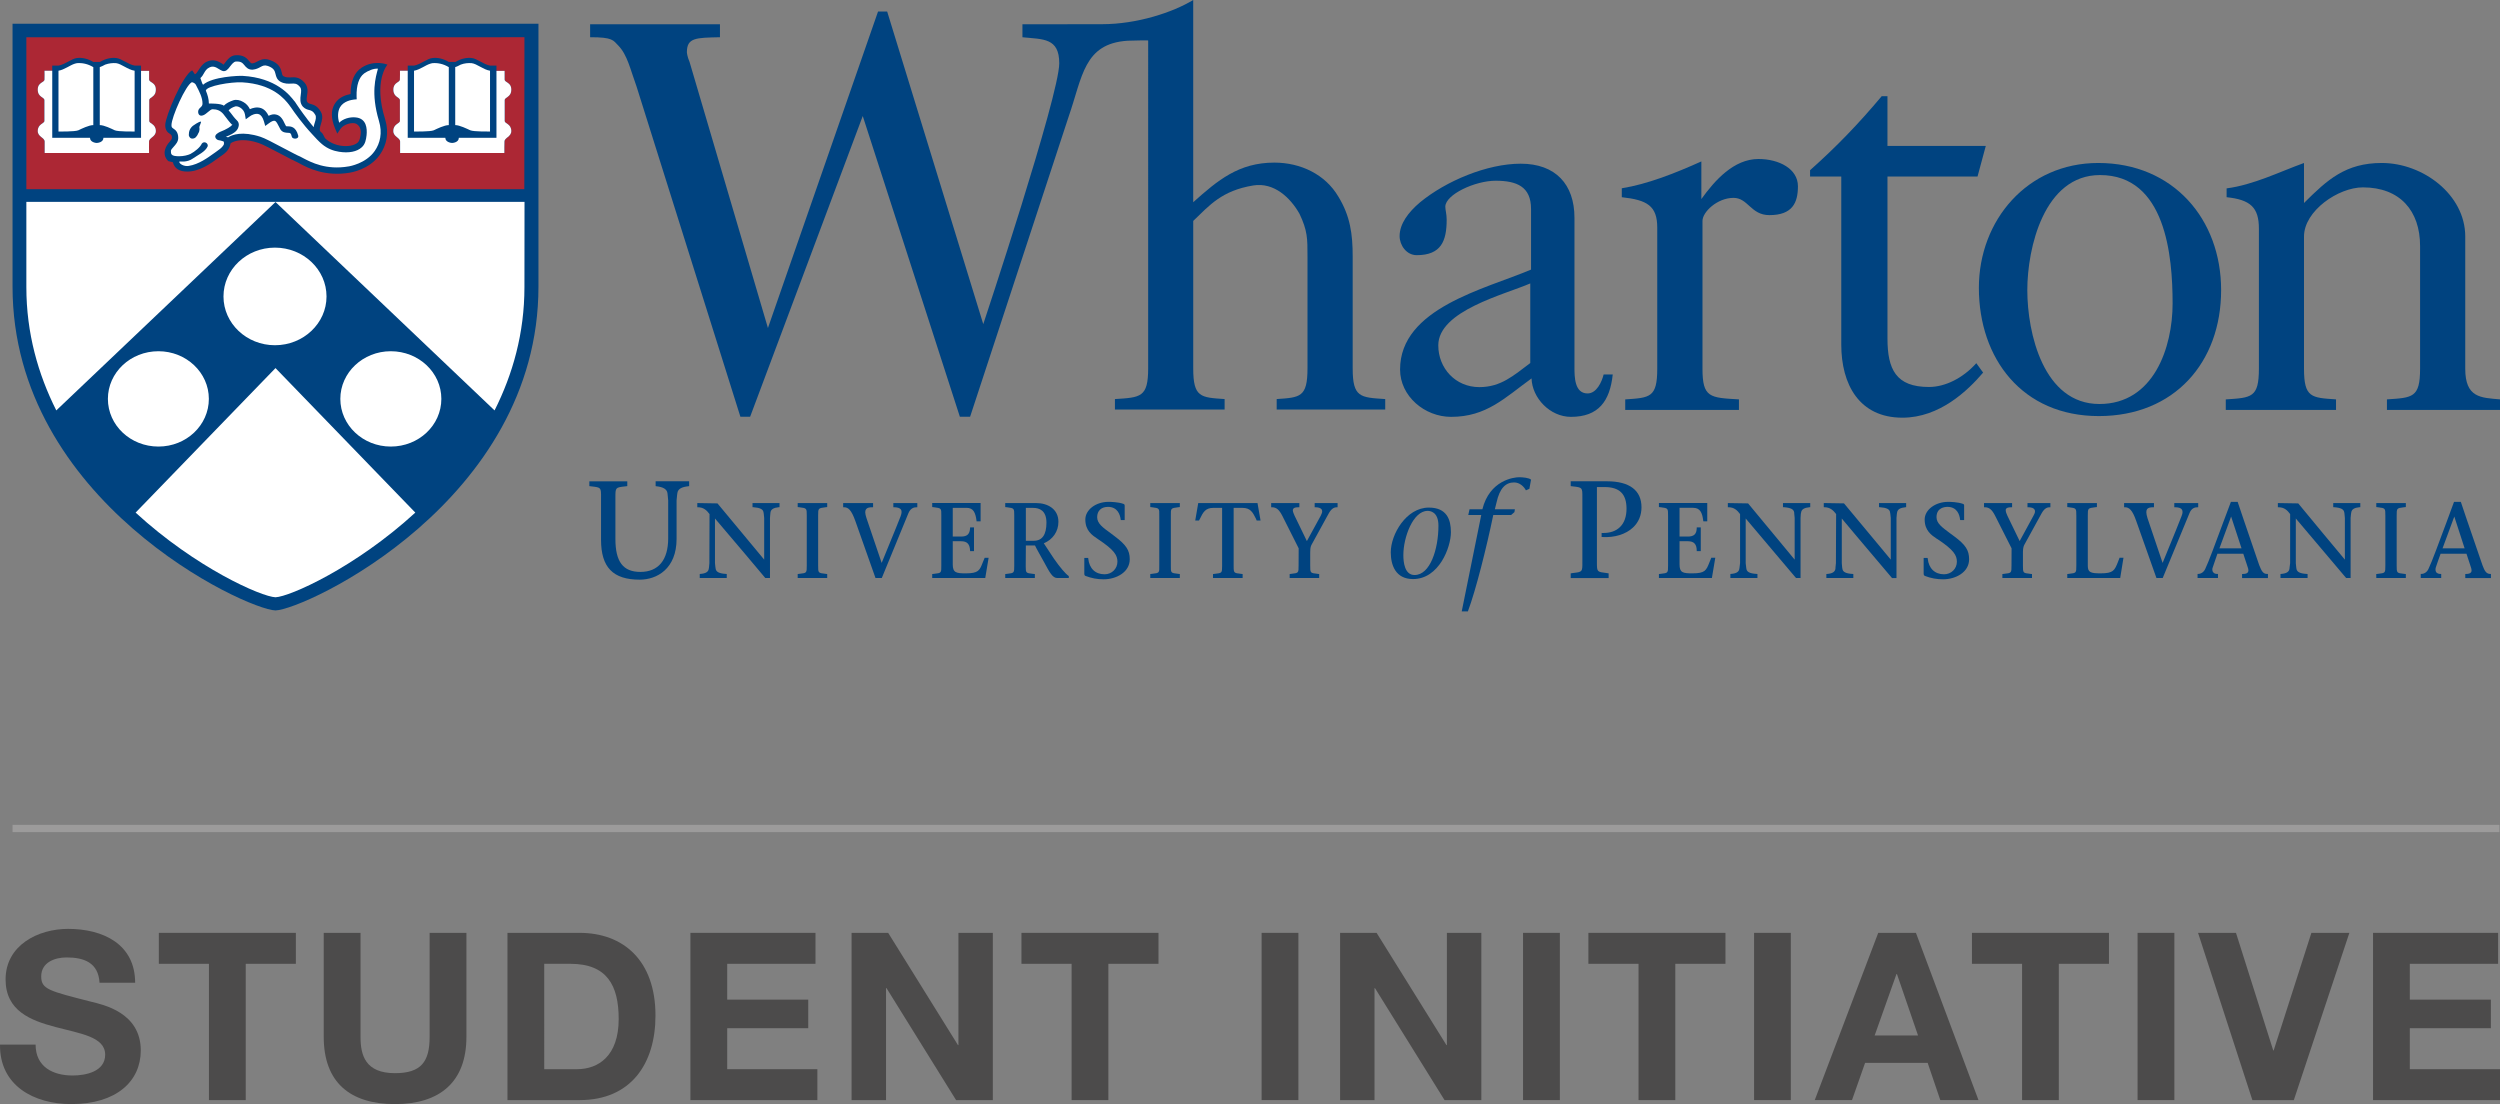 <?xml version="1.0" encoding="utf-8"?>
<!-- Generator: Adobe Illustrator 16.0.0, SVG Export Plug-In . SVG Version: 6.00 Build 0)  -->
<!DOCTYPE svg PUBLIC "-//W3C//DTD SVG 1.1//EN" "http://www.w3.org/Graphics/SVG/1.1/DTD/svg11.dtd">
<svg version="1.1" id="Layer_1" xmlns:x="http://ns.adobe.com/Extensibility/1.0/" xmlns:i="http://ns.adobe.com/AdobeIllustrator/10.0/" xmlns:graph="http://ns.adobe.com/Graphs/1.0/"
	 xmlns="http://www.w3.org/2000/svg" xmlns:xlink="http://www.w3.org/1999/xlink" xmlns:a="http://ns.adobe.com/AdobeSVGViewerExtensions/3.0/"
	 x="0px" y="0px" width="120px" height="52.996px" viewBox="0 0 120 52.996" style="enable-background:new 0 0 120 52.996;"
	 xml:space="preserve">
<rect x="0" y="0" width="120" height="52.996" fill="#808080" stroke="none"/>
<g>
	<path style="fill:#4C4B4B;" d="M1.709,50.141c0,1.068,0.832,1.483,1.776,1.483c0.619,0,1.563-0.18,1.563-0.999
		c0-0.865-1.205-1.012-2.384-1.328c-1.192-0.314-2.396-0.775-2.396-2.282c0-1.642,1.552-2.429,3.003-2.429
		c1.675,0,3.216,0.732,3.216,2.586H4.778c-0.057-0.965-0.742-1.215-1.584-1.215c-0.564,0-1.216,0.236-1.216,0.911
		c0,0.62,0.383,0.698,2.396,1.214c0.584,0.146,2.383,0.518,2.383,2.339c0,1.473-1.157,2.575-3.339,2.575
		c-1.777,0-3.441-0.875-3.418-2.855H1.709"/>
	<polyline style="fill:#4C4B4B;" points="10.029,46.263 7.624,46.263 7.624,44.777 14.201,44.777 14.201,46.263 11.795,46.263 
		11.795,52.805 10.029,52.805 10.029,46.263 	"/>
	<path style="fill:#4C4B4B;" d="M22.388,49.77c0,2.169-1.28,3.227-3.429,3.227c-2.16,0-3.42-1.045-3.42-3.227v-4.992h1.766v4.992
		c0,0.877,0.227,1.742,1.654,1.742c1.258,0,1.663-0.551,1.663-1.742v-4.992h1.766V49.77"/>
	<path style="fill:#4C4B4B;" d="M26.123,51.321h1.573c1.021,0,2.001-0.629,2.001-2.407c0-1.618-0.562-2.651-2.315-2.651h-1.259V51.321
		 M24.358,44.777h3.463c2.078,0,3.642,1.305,3.642,3.969c0,2.328-1.191,4.059-3.642,4.059h-3.463V44.777z"/>
	<polyline style="fill:#4C4B4B;" points="33.14,44.777 39.144,44.777 39.144,46.263 34.906,46.263 34.906,47.982 38.796,47.982 
		38.796,49.354 34.906,49.354 34.906,51.321 39.234,51.321 39.234,52.805 33.14,52.805 33.14,44.777 	"/>
	<polyline style="fill:#4C4B4B;" points="40.876,44.777 42.632,44.777 45.981,50.162 46.004,50.162 46.004,44.777 47.656,44.777 
		47.656,52.805 45.892,52.805 42.553,47.431 42.529,47.431 42.529,52.805 40.876,52.805 40.876,44.777 	"/>
	<polyline style="fill:#4C4B4B;" points="51.437,46.263 49.03,46.263 49.03,44.777 55.608,44.777 55.608,46.263 53.202,46.263 
		53.202,52.805 51.437,52.805 51.437,46.263 	"/>
	<rect x="60.557" y="44.777" style="fill:#4C4B4B;" width="1.766" height="8.027"/>
	<polyline style="fill:#4C4B4B;" points="64.324,44.777 66.077,44.777 69.428,50.162 69.451,50.162 69.451,44.777 71.104,44.777 
		71.104,52.805 69.338,52.805 65.999,47.431 65.977,47.431 65.977,52.805 64.324,52.805 64.324,44.777 	"/>
	<rect x="73.106" y="44.777" style="fill:#4C4B4B;" width="1.767" height="8.027"/>
	<polyline style="fill:#4C4B4B;" points="78.65,46.263 76.243,46.263 76.243,44.777 82.822,44.777 82.822,46.263 80.415,46.263 
		80.415,52.805 78.65,52.805 78.65,46.263 	"/>
	<rect x="84.196" y="44.777" style="fill:#4C4B4B;" width="1.763" height="8.027"/>
	<path style="fill:#4C4B4B;" d="M89.984,49.701h2.081l-1.011-2.945H91.03L89.984,49.701 M90.155,44.777h1.81l3.002,8.027h-1.833
		l-0.607-1.788h-3.002l-0.629,1.788h-1.788L90.155,44.777z"/>
	<polyline style="fill:#4C4B4B;" points="97.06,46.263 94.653,46.263 94.653,44.777 101.23,44.777 101.23,46.263 98.823,46.263 
		98.823,52.805 97.06,52.805 97.06,46.263 	"/>
	<rect x="102.604" y="44.777" style="fill:#4C4B4B;" width="1.766" height="8.027"/>
	<polyline style="fill:#4C4B4B;" points="110.104,52.805 108.114,52.805 105.506,44.777 107.327,44.777 109.115,50.421 109.136,50.421 
		110.947,44.777 112.77,44.777 110.104,52.805 	"/>
	<polyline style="fill:#4C4B4B;" points="113.906,44.777 119.909,44.777 119.909,46.263 115.671,46.263 115.671,47.982 119.561,47.982 
		119.561,49.354 115.671,49.354 115.671,51.321 120,51.321 120,52.805 113.906,52.805 113.906,44.777 	"/>
	<path style="fill:#004380;" d="M73.49,12.941v-2.912c0-1.072-0.685-1.354-1.702-1.354c-0.986,0-2.406,0.661-2.413,1.244
		c0,0.159,0.065,0.353,0.065,0.626c0,1.017-0.261,1.703-1.438,1.703c-0.496,0-0.821-0.482-0.821-0.915
		c0-0.584,0.412-1.143,0.986-1.626c1.237-1.017,3.209-1.85,4.827-1.85c1.672,0,2.58,0.99,2.58,2.599v7.173
		c0,0.452,0,1.256,0.629,1.256c0.435,0,0.686-0.56,0.771-0.911h0.437c-0.136,1.284-0.684,2.035-2.004,2.035
		c-1.015,0-1.866-0.913-1.893-1.845c-1.287,0.932-2.163,1.845-3.862,1.845c-1.268,0-2.449-0.99-2.449-2.272
		C67.203,14.791,71.271,13.881,73.49,12.941 M73.453,17.426v-3.822c-1.231,0.536-4.415,1.31-4.415,2.974
		c0,1.097,0.823,2.004,1.972,2.004C72.052,18.581,72.659,18.017,73.453,17.426z"/>
	<path style="fill:#004380;" d="M94.986,13.816c0-3.241,2.324-5.993,5.729-5.993c3.6,0,5.899,2.698,5.899,6.101
		c0,3.476-2.249,6.048-5.872,6.048C97.069,19.972,94.986,17.211,94.986,13.816 M97.311,13.924c0,2.062,0.773,5.468,3.461,5.468
		c2.605,0,3.513-2.71,3.513-4.825c0-2.27-0.327-6.164-3.484-6.164C98.11,8.402,97.311,11.913,97.311,13.924z"/>
	<path style="fill:#004380;" d="M28.326,1.787V1.166h6.232v0.621c-1.149,0.025-1.587,0.019-1.587,0.714c0,0.03,0.016,0.215,0.13,0.479
		l3.76,12.764l5.285-15.191h0.438l4.613,15.006c0,0,3.647-10.97,3.647-12.522c0-1.23-0.776-1.146-1.767-1.249V1.166l3.825-0.005
		c1.681,0,3.396-0.569,4.372-1.161v9.707c1.182-1.057,2.189-1.902,3.895-1.902c1.262,0,2.443,0.564,3.072,1.632
		c0.575,0.938,0.688,1.819,0.688,2.864v5.38c0,1.396,0.357,1.396,1.562,1.474v0.504h-5.21v-0.504
		c1.122-0.078,1.479-0.078,1.479-1.474v-5.38c0-0.86,0-1.23-0.383-2.037c-0.438-0.776-1.223-1.524-2.221-1.362
		c-1.516,0.25-2.098,0.952-2.881,1.702v7.077c0,1.396,0.354,1.396,1.507,1.474v0.504h-5.265v-0.504
		c1.234-0.078,1.595-0.078,1.595-1.474V1.949c0.026-0.025-0.432-0.006-0.991,0.006c-2.104,0.138-2.161,1.735-2.828,3.649
		l-4.728,14.399h-0.492L41.412,5.569l-5.406,14.435h-0.467L30.557,4.161c-0.303-0.829-0.439-1.524-0.883-1.979
		C29.433,1.939,29.421,1.783,28.326,1.787"/>
	<path style="fill:#004380;" d="M112.129,19.676V19.17c-1.183-0.08-1.537-0.08-1.537-1.472v-6.345c0-1.23,1.646-2.359,2.827-2.359
		c1.785,0,2.745,1.129,2.745,2.814v5.89c0,1.392-0.357,1.392-1.591,1.472v0.506H120V19.17c-0.929-0.08-1.668-0.08-1.668-1.472
		v-6.345c0-2.013-2.034-3.53-4.004-3.53c-1.732,0-2.609,0.797-3.736,1.921V7.823c-1.176,0.425-2.428,1.052-3.715,1.219v0.424
		c1.143,0.119,1.55,0.491,1.55,1.505v6.728c0,1.392-0.354,1.392-1.59,1.472v0.506H112.129"/>
	<path style="fill:#004380;" d="M83.469,19.676V19.17c-1.395-0.08-1.75-0.08-1.75-1.472v-7.092c0-0.433,0.707-1.101,1.477-1.108
		c0.712-0.011,0.837,0.828,1.734,0.828c1.099,0,1.371-0.584,1.371-1.386c0-0.83-0.896-1.308-1.896-1.308
		c-1.181,0-2.094,1.024-2.74,1.923V7.748c-1.248,0.563-2.591,1.093-3.819,1.289v0.429c1.222,0.132,1.702,0.416,1.702,1.462v6.771
		c0,1.392-0.353,1.392-1.537,1.472v0.506H83.469"/>
	<path style="fill:#004380;" d="M94.921,8.475l0.397-1.471h-4.72V4.618h-0.277c-1.104,1.316-2.165,2.421-3.438,3.552v0.305h1.498v8.062
		c0,1.918,0.863,3.512,2.935,3.512c1.787,0,3.139-1.302,3.874-2.164l-0.327-0.452c-0.649,0.725-1.502,1.142-2.274,1.142
		c-1.586,0-1.99-0.854-1.99-2.326V8.475H94.921"/>
	<path style="fill:#004380;" d="M31.47,23.103v0.231l0.029,0.006c0.341,0.035,0.512,0.145,0.539,0.33l0.01,0.09l0.025,0.262v1.816
		c0,1.046-0.472,1.614-1.334,1.614c-0.827,0-1.199-0.481-1.199-1.579v-1.988c0-0.485,0-0.485,0.463-0.538l0.107-0.013v-0.231h-1.821
		v0.231l0.104,0.013c0.46,0.053,0.46,0.053,0.457,0.532v2.031c0,1.322,0.571,1.914,1.856,1.914c0.816,0,1.77-0.51,1.77-1.961v-1.842
		l0.025-0.263l0.013-0.089c0.025-0.194,0.194-0.295,0.538-0.33l0.027-0.006v-0.231H31.47"/>
	<path style="fill:#004380;" d="M36.121,24.147v0.198h0.03c0.334,0.025,0.48,0.098,0.498,0.251l0.011,0.06l0.021,0.209c0,0,0,1.857,0,1.997
		c-0.085-0.098-2.242-2.699-2.242-2.699l-0.969-0.016v0.201h0.027c0.281,0,0.432,0.157,0.56,0.327l-0.007,2.358l-0.017,0.19
		l-0.013,0.08c-0.02,0.147-0.149,0.227-0.406,0.245l-0.027,0.005v0.19h1.297v-0.19l-0.03-0.005c-0.334-0.019-0.48-0.095-0.503-0.249
		c0.005,0.004-0.012-0.076-0.012-0.076l-0.02-0.19c0,0,0-1.986,0-2.146c0.106,0.125,1.438,1.695,1.438,1.695l0.976,1.161h0.226
		v-2.88l0.016-0.199l0.008-0.07c0.021-0.146,0.149-0.225,0.407-0.25h0.027v-0.198H36.121"/>
	<path style="fill:#004380;" d="M38.289,24.147v0.192l0.085,0.01c0.351,0.045,0.351,0.045,0.351,0.406v2.385c0,0.364,0,0.364-0.351,0.403
		l-0.085,0.011v0.19h1.417v-0.19l-0.083-0.011c-0.352-0.039-0.352-0.039-0.352-0.397v-2.393c0-0.359,0-0.359,0.352-0.404l0.083-0.01
		v-0.192H38.289"/>
	<path style="fill:#004380;" d="M42.88,24.147v0.201h0.032c0.169,0,0.276,0.037,0.331,0.107c0.023,0.03,0.033,0.071,0.033,0.126
		s-0.018,0.117-0.044,0.194l-0.229,0.574c0,0-0.629,1.533-0.683,1.671c-0.053-0.148-0.729-2.152-0.729-2.152
		c-0.037-0.115-0.06-0.213-0.06-0.279c0-0.064,0.015-0.111,0.041-0.146c0.048-0.068,0.138-0.095,0.306-0.095h0.03v-0.201h-1.436
		v0.201h0.032c0.205,0,0.357,0.107,0.557,0.673l0.963,2.724h0.302l1.282-3.121c0.109-0.249,0.278-0.275,0.392-0.275h0.031v-0.201
		H42.88"/>
	<path style="fill:#004380;" d="M44.746,24.147v0.192l0.093,0.01c0.347,0.045,0.347,0.045,0.344,0.404v2.387
		c0.003,0.364,0.003,0.364-0.344,0.403l-0.093,0.011v0.19h2.546l0.162-0.971h-0.189l-0.094,0.227
		c-0.147,0.382-0.208,0.521-0.818,0.521c-0.456,0-0.621-0.032-0.621-0.431c0,0,0-1.051,0-1.111c0.056,0,0.397,0,0.397,0
		c0.29,0,0.418,0.131,0.435,0.443v0.033h0.188v-1.139h-0.188v0.032c-0.017,0.29-0.136,0.407-0.435,0.407c0,0-0.342,0-0.397,0
		c0-0.061,0-1.324,0-1.379c0.057,0,0.661,0,0.661,0c0.331,0,0.43,0.229,0.481,0.623v0.025h0.195v-0.88H44.746"/>
	<path style="fill:#004380;" d="M49.624,25.957c0,0-0.337,0-0.383,0v-1.578c0.046,0,0.349,0,0.349,0c0.294,0,0.64,0.117,0.64,0.711
		C50.229,25.664,50.027,25.957,49.624,25.957 M50.583,26.807c0,0-0.389-0.598-0.48-0.729c0.432-0.18,0.701-0.568,0.701-1.03
		c0-0.626-0.53-0.9-1.055-0.9h-1.498v0.192l0.09,0.01c0.343,0.045,0.343,0.045,0.343,0.406v2.385c0,0.364,0,0.364-0.343,0.403
		l-0.09,0.011v0.19h1.422v-0.19l-0.095-0.011c-0.33-0.037-0.343-0.039-0.343-0.351c0-0.019,0.006-0.947,0.006-1.012h0.438
		c0,0.027,0.432,0.794,0.432,0.794c0.277,0.515,0.415,0.77,0.638,0.77h0.553v-0.093C51.132,27.532,50.879,27.232,50.583,26.807z"/>
	<path style="fill:#004380;" d="M52.096,24.936c0,0.535,0.325,0.752,0.582,0.925l0.037,0.026c0.775,0.51,0.922,0.774,0.922,1.074
		c0,0.34-0.273,0.605-0.616,0.605c-0.446,0-0.735-0.278-0.785-0.755l-0.001-0.03h-0.188v0.763c0,0.062,0.031,0.091,0.053,0.099
		c0.292,0.112,0.568,0.164,0.873,0.164c0.609,0,1.255-0.34,1.255-0.963c0-0.432-0.174-0.692-0.721-1.102l-0.18-0.137
		c-0.401-0.287-0.663-0.482-0.663-0.781c0-0.305,0.195-0.494,0.52-0.494c0.465,0,0.583,0.385,0.61,0.609l0.004,0.025h0.187v-0.697
		c0-0.017,0-0.06-0.059-0.081c-0.251-0.091-0.613-0.097-0.718-0.097C52.59,24.09,52.096,24.474,52.096,24.936"/>
	<path style="fill:#004380;" d="M55.213,24.147v0.192l0.087,0.01c0.351,0.045,0.351,0.045,0.345,0.406v2.385
		c0.006,0.364,0.006,0.364-0.345,0.403l-0.087,0.011v0.19h1.419v-0.19l-0.086-0.011c-0.349-0.039-0.349-0.039-0.345-0.397v-2.393
		c-0.004-0.359-0.004-0.359,0.345-0.404l0.086-0.01v-0.192H55.213"/>
	<path style="fill:#004380;" d="M57.515,24.147l-0.144,0.839h0.18l0.049-0.091c0.146-0.3,0.256-0.517,0.638-0.517c0,0,0.37,0,0.423,0
		c0,0.056,0,2.789,0,2.803c0,0.323-0.011,0.325-0.346,0.362l-0.091,0.011v0.19h1.422v-0.19l-0.085-0.011
		c-0.327-0.037-0.346-0.039-0.346-0.351c0-0.019,0-2.759,0-2.814c0.055,0,0.422,0,0.422,0c0.388,0,0.494,0.217,0.646,0.517
		l0.038,0.091h0.185l-0.146-0.839H57.515"/>
	<path style="fill:#004380;" d="M63.104,24.147v0.201h0.027c0.154,0,0.265,0.038,0.311,0.107c0.012,0.022,0.022,0.058,0.022,0.092
		c0,0.055-0.027,0.126-0.068,0.206c0,0-0.537,0.976-0.666,1.219c-0.052-0.104-0.591-1.219-0.591-1.219
		c-0.038-0.088-0.084-0.186-0.084-0.268c0-0.018,0.008-0.041,0.024-0.064c0.028-0.051,0.117-0.073,0.254-0.073h0.036v-0.201h-1.353
		v0.201h0.033c0.212,0,0.349,0.107,0.511,0.428l0.776,1.543l-0.004,0.827c0,0.358,0,0.358-0.348,0.397l-0.08,0.011v0.19h1.417v-0.19
		l-0.085-0.011c-0.346-0.039-0.346-0.039-0.346-0.397v-0.633c0-0.105,0.003-0.246,0.054-0.347l0.839-1.53
		c0.146-0.258,0.287-0.288,0.389-0.288h0.032v-0.201H63.104"/>
	<path style="fill:#004380;" d="M69.045,25.23c0-0.678-0.413-0.708-0.519-0.708c-0.702,0-1.165,1.271-1.165,2.121
		c0,0.341,0.059,0.958,0.538,0.958C68.644,27.602,69.045,26.368,69.045,25.23 M66.757,26.509c0-0.856,0.74-2.145,1.828-2.145
		c0.871,0,1.059,0.589,1.059,1.182c0,0.722-0.57,2.249-1.819,2.249C66.986,27.795,66.757,27.125,66.757,26.509z"/>
	<path style="fill:#004380;" d="M72.693,24.582l-0.162,0.139h-0.854c-0.322,1.557-0.842,3.63-1.218,4.625h-0.296l0.937-4.625h-0.623
		l0.061-0.275h0.616c0.347-1.392,1.502-1.539,1.771-1.539c0.153,0,0.467,0.025,0.565,0.117l-0.079,0.439l-0.166,0.074
		c-0.094-0.18-0.297-0.38-0.57-0.38c-0.397,0-0.691,0.267-0.844,0.974l-0.078,0.314h0.962L72.693,24.582"/>
	<path style="fill:#004380;" d="M75.394,23.103v0.231l0.106,0.013c0.456,0.053,0.456,0.053,0.454,0.532v3.097
		c0.002,0.477,0.002,0.477-0.454,0.529l-0.106,0.017v0.224h1.82v-0.224l-0.106-0.017c-0.438-0.053-0.456-0.053-0.456-0.476
		c0-0.018,0-3.592,0-3.65c0.053,0,0.364,0,0.364,0c0.722,0,1.057,0.331,1.057,1.039c0,0.377-0.106,0.68-0.312,0.879
		c-0.195,0.194-0.48,0.295-0.848,0.287l-0.035-0.004v0.197h0.03c0.592,0.037,1.135-0.131,1.479-0.459
		c0.263-0.245,0.405-0.582,0.405-0.969c0-0.812-0.577-1.247-1.654-1.247H75.394"/>
	<path style="fill:#004380;" d="M79.628,24.147v0.192l0.094,0.01c0.345,0.045,0.345,0.045,0.345,0.406v2.385c0,0.364,0,0.364-0.345,0.403
		l-0.094,0.011v0.19h2.543l0.163-0.971h-0.192l-0.092,0.227c-0.15,0.378-0.205,0.521-0.814,0.521c-0.46,0-0.618-0.032-0.618-0.431
		c0,0,0-1.051,0-1.111c0.052,0,0.396,0,0.396,0c0.291,0,0.423,0.131,0.429,0.443v0.033h0.194v-1.139h-0.194v0.032
		c-0.006,0.29-0.134,0.407-0.429,0.407c0,0-0.344,0-0.396,0c0-0.061,0-1.324,0-1.379c0.057,0,0.656,0,0.656,0
		c0.329,0,0.434,0.229,0.482,0.623l0.007,0.025h0.185v-0.88H79.628"/>
	<path style="fill:#004380;" d="M85.583,24.147v0.198h0.034c0.339,0.025,0.479,0.098,0.504,0.251l0.003,0.06l0.02,0.209c0,0,0,1.857,0,1.997
		c-0.081-0.098-2.236-2.699-2.236-2.699l-0.972-0.016v0.201h0.033c0.277,0,0.425,0.157,0.554,0.327v2.358l-0.025,0.202l-0.01,0.064
		c-0.019,0.151-0.146,0.23-0.402,0.249l-0.028,0.005v0.19h1.299v-0.19l-0.034-0.005c-0.335-0.019-0.477-0.095-0.497-0.249
		l-0.01-0.068l-0.023-0.198c0,0,0-1.986,0-2.146c0.103,0.125,1.421,1.682,1.421,1.682l0.994,1.175h0.218v-2.88l0.012-0.193
		l0.016-0.076c0.02-0.146,0.149-0.225,0.41-0.25h0.027v-0.198H85.583"/>
	<path style="fill:#004380;" d="M90.193,24.147v0.198h0.032c0.336,0.025,0.484,0.098,0.498,0.251l0.013,0.069l0.021,0.199
		c0,0,0,1.857,0,1.997c-0.091-0.104-2.245-2.699-2.245-2.699l-0.971-0.016v0.201h0.026c0.285,0,0.435,0.157,0.567,0.327l-0.01,2.358
		l-0.02,0.198L88.1,27.305c-0.025,0.147-0.148,0.227-0.406,0.245l-0.029,0.005v0.19h1.295v-0.19l-0.024-0.005
		c-0.334-0.019-0.483-0.095-0.501-0.249c0,0.004-0.012-0.068-0.012-0.068l-0.017-0.198c0,0,0-1.986,0-2.146
		c0.098,0.125,1.338,1.589,1.338,1.589l1.073,1.268h0.214v-2.88l0.019-0.209l0.011-0.06c0.021-0.147,0.149-0.226,0.41-0.251h0.024
		v-0.198H90.193"/>
	<path style="fill:#004380;" d="M92.384,24.936c0,0.535,0.327,0.752,0.584,0.925l0.045,0.026c0.77,0.51,0.917,0.771,0.917,1.074
		c0,0.34-0.271,0.605-0.618,0.605c-0.44,0-0.736-0.283-0.781-0.755l-0.006-0.03h-0.19v0.763c0,0.043,0.021,0.08,0.055,0.099
		c0.291,0.112,0.571,0.164,0.877,0.164c0.608,0,1.25-0.34,1.25-0.963c0-0.432-0.17-0.695-0.718-1.102l-0.186-0.137
		c-0.395-0.295-0.661-0.482-0.661-0.781c0-0.46,0.4-0.494,0.528-0.494c0.464,0,0.58,0.385,0.603,0.609l0.005,0.025h0.19v-0.697
		c0-0.041-0.019-0.072-0.055-0.081c-0.254-0.091-0.612-0.097-0.716-0.097C92.89,24.09,92.384,24.474,92.384,24.936"/>
	<path style="fill:#004380;" d="M97.319,24.147v0.201h0.031c0.154,0,0.263,0.038,0.305,0.107c0.019,0.022,0.024,0.058,0.024,0.092
		c0,0.055-0.024,0.126-0.072,0.206c0,0-0.532,0.976-0.663,1.219c-0.052-0.104-0.59-1.219-0.59-1.219
		c-0.043-0.088-0.079-0.186-0.079-0.268c0-0.018,0-0.043,0.019-0.064c0.03-0.051,0.119-0.073,0.259-0.073h0.028v-0.201h-1.348v0.201
		h0.033c0.214,0,0.35,0.107,0.51,0.428l0.78,1.543l-0.004,0.827c0,0.358,0,0.358-0.352,0.397l-0.086,0.011v0.19h1.422v-0.19
		l-0.093-0.011c-0.342-0.039-0.342-0.039-0.342-0.403v-0.627c0-0.154,0.02-0.268,0.058-0.347l0.84-1.53
		c0.144-0.258,0.284-0.288,0.393-0.288h0.027v-0.201H97.319"/>
	<path style="fill:#004380;" d="M99.229,24.147v0.192l0.087,0.01c0.348,0.045,0.348,0.045,0.348,0.406v2.385c0,0.364,0,0.364-0.348,0.403
		l-0.087,0.011v0.19h2.541l0.157-0.971h-0.188l-0.084,0.22c-0.156,0.382-0.209,0.528-0.823,0.528c-0.479,0-0.617-0.046-0.617-0.358
		v-2.41c0-0.359,0-0.359,0.347-0.404l0.09-0.01v-0.192H99.229"/>
	<path style="fill:#004380;" d="M104.366,24.147v0.201h0.033c0.172,0,0.284,0.037,0.33,0.107c0.022,0.03,0.033,0.071,0.033,0.126
		s-0.015,0.117-0.048,0.194l-0.274,0.69c0,0-0.577,1.417-0.635,1.555c-0.05-0.148-0.726-2.152-0.726-2.152
		c-0.036-0.115-0.055-0.213-0.055-0.279c0-0.067,0.01-0.111,0.034-0.146c0.049-0.068,0.14-0.095,0.302-0.095h0.03v-0.201h-1.433
		v0.201h0.03c0.205,0,0.361,0.107,0.557,0.673l0.965,2.724h0.301l1.288-3.121c0.101-0.249,0.272-0.275,0.391-0.275h0.025v-0.201
		H104.366"/>
	<path style="fill:#004380;" d="M106.533,26.319c0.029-0.073,0.512-1.405,0.561-1.524c0.038,0.128,0.475,1.451,0.499,1.524H106.533
		 M108.824,27.55c-0.19,0-0.266-0.13-0.382-0.423l-0.761-2.227l-0.274-0.811h-0.324l-0.369,0.984
		c-0.35,0.945-0.709,1.92-0.865,2.241c-0.07,0.146-0.198,0.234-0.339,0.234h-0.027v0.195h0.98V27.55h-0.031
		c-0.093,0-0.162-0.028-0.199-0.083c-0.032-0.036-0.042-0.084-0.042-0.13c0-0.032,0.004-0.067,0.021-0.104
		c0,0,0.202-0.598,0.224-0.654h1.241c0.011,0.043,0.208,0.631,0.208,0.631c0.025,0.066,0.038,0.119,0.038,0.167
		c0,0.042-0.011,0.071-0.024,0.091c-0.037,0.056-0.119,0.083-0.248,0.083h-0.032v0.195h1.242V27.55H108.824z"/>
	<path style="fill:#004380;" d="M117.243,26.319c0.027-0.073,0.519-1.405,0.563-1.524c0.038,0.128,0.477,1.451,0.495,1.524H117.243
		 M119.54,27.55c-0.193,0-0.275-0.13-0.383-0.423l-0.764-2.227l-0.273-0.811h-0.327l-0.362,0.984
		c-0.353,0.945-0.708,1.92-0.867,2.241c-0.069,0.146-0.2,0.234-0.336,0.234h-0.033v0.195h0.983V27.55h-0.032
		c-0.09,0-0.16-0.028-0.208-0.083c-0.025-0.036-0.034-0.084-0.034-0.13c0-0.032,0.004-0.067,0.016-0.104
		c0,0,0.203-0.598,0.229-0.654h1.242c0.013,0.043,0.207,0.631,0.207,0.631c0.024,0.066,0.037,0.119,0.037,0.167
		c0,0.042-0.005,0.071-0.024,0.091c-0.036,0.056-0.122,0.083-0.247,0.083h-0.031v0.195h1.232V27.55H119.54z"/>
	<path style="fill:#004380;" d="M111.995,24.147v0.198h0.029c0.342,0.025,0.476,0.098,0.501,0.251l0.009,0.054l0.02,0.215
		c0,0,0,1.857,0,1.997c-0.086-0.098-1.008-1.21-1.008-1.21l-1.231-1.489l-0.978-0.016v0.201h0.031c0.285,0,0.433,0.157,0.559,0.327
		l-0.001,2.358l-0.026,0.207l-0.006,0.06c-0.022,0.151-0.146,0.23-0.407,0.249l-0.024,0.005v0.19h1.301v-0.19l-0.032-0.005
		c-0.336-0.019-0.478-0.095-0.503-0.249l-0.009-0.06l-0.021-0.207c0,0,0-1.986,0-2.146c0.102,0.125,2.415,2.856,2.415,2.856h0.215
		v-2.88l0.019-0.191l0.013-0.078c0.02-0.146,0.147-0.225,0.403-0.25h0.031v-0.198H111.995"/>
	<path style="fill:#004380;" d="M114.062,24.147v0.192l0.087,0.01c0.348,0.045,0.348,0.045,0.348,0.404v2.393c0,0.358,0,0.358-0.348,0.397
		l-0.089,0.011l0.002,0.19h1.418v-0.19l-0.094-0.011c-0.346-0.039-0.346-0.039-0.346-0.403v-2.385c0-0.361,0-0.361,0.346-0.406
		l0.094-0.01v-0.192H114.062"/>
	<path style="fill:#004380;" d="M0.602,1.14v12.621c0,10.295,11.185,15.493,12.622,15.54c1.433-0.047,12.622-5.245,12.622-15.54V1.14H0.602"
		/>
	<path style="fill:#AC2734;" d="M24.214,6.797c-0.006,0.004-0.005,0.547-0.005,0.547h-5.004c0,0,0.003-0.543,0-0.547
		c0-0.193-0.327-0.226-0.327-0.508c0-0.346,0.317-0.354,0.317-0.485V4.812c0-0.16-0.314-0.134-0.314-0.51
		c0-0.362,0.314-0.331,0.314-0.489s0.01-0.348,0.003-0.418h0.373V3.15c0,0,0.22,0,0.301,0c0.325-0.06,0.634-0.34,0.882-0.364
		c0.243-0.031,0.516,0.024,0.788,0.187h0.32c0.27-0.162,0.543-0.218,0.787-0.187c0.246,0.024,0.555,0.305,0.879,0.364
		c0.084,0,0.302,0,0.302,0v0.252h0.391c0,0,0.001,0.252,0.001,0.41s0.32,0.127,0.32,0.489c0,0.376-0.317,0.35-0.317,0.51v0.996
		c0,0.127,0.317,0.136,0.317,0.481C24.542,6.571,24.214,6.604,24.214,6.797 M18.49,5.736c0.199,0.664,0.058,1.24-0.257,1.692
		c-0.504,0.719-1.412,0.855-1.441,0.86c-1.188,0.203-2.018-0.231-2.371-0.42c-0.058-0.031-0.106-0.061-0.134-0.072
		c-0.117-0.047-0.392-0.193-0.715-0.362c-0.442-0.231-0.993-0.524-1.166-0.573c-0.303-0.102-0.546-0.133-0.741-0.133
		c-0.322,0-0.516,0.094-0.595,0.148c-0.062,0.361-0.312,0.513-0.541,0.671l-0.051,0.037C10.123,7.846,9.576,8.236,8.99,8.236
		c-0.352,0-0.611-0.123-0.694-0.45l-0.22-0.052C7.713,7.373,8.012,6.952,8.108,6.848c0.068-0.084,0.145-0.167,0.145-0.226
		c0-0.132-0.029-0.148-0.104-0.201C8.056,6.362,7.931,6.266,7.931,6.005c0-0.405,0.843-2.413,1.294-2.629l0.128,0.189
		c0.071-0.028,0.108-0.095,0.176-0.198c0,0,0.164-0.291,0.372-0.395c0.345-0.174,0.614-0.012,0.772,0.088
		c0.039,0.027,0.041,0.052,0.058,0.041c0.022-0.021,0.047-0.06,0.073-0.09c0.107-0.148,0.255-0.338,0.49-0.359
		c0.413-0.032,0.566,0.158,0.668,0.286c0.079,0.093,0.094,0.104,0.147,0.104c0.097-0.011,0.171-0.049,0.249-0.095
		c0.143-0.07,0.312-0.167,0.603-0.062c0.456,0.156,0.52,0.422,0.564,0.597c0.02,0.109,0.034,0.146,0.081,0.175
		c0.122,0.07,0.235,0.057,0.36,0.057c0.18-0.011,0.408-0.023,0.647,0.248c0.186,0.204,0.158,0.443,0.124,0.63
		c-0.021,0.158-0.033,0.259,0.025,0.319c0.05,0.056,0.092,0.062,0.168,0.084c0.132,0.039,0.303,0.084,0.47,0.371
		c0.123,0.214,0.053,0.428,0,0.603c-0.027,0.098-0.1,0.293,0.003,0.367c0.153,0.113,0.129,0.25,0.248,0.345
		c0.234,0.196,0.492,0.277,0.67,0.308c0.362,0.061,0.678,0,0.846-0.141c0.094-0.088,0.112-0.213,0.14-0.357
		c0.025-0.143,0.033-0.415-0.203-0.547c-0.179-0.098-0.609,0.019-0.759,0.239l-0.156,0.232L16.081,6.16
		c-0.194-0.472-0.2-0.859-0.021-1.165c0.2-0.334,0.54-0.438,0.767-0.481c0.003-0.632,0.188-1.043,0.539-1.272
		c0.609-0.391,1.234-0.14,1.234-0.14S17.903,3.876,18.49,5.736z M7.153,6.797c-0.005,0.004,0,0.547,0,0.547h-5.01
		c0,0,0.002-0.543,0-0.547c0-0.193-0.332-0.226-0.332-0.508c0-0.346,0.32-0.354,0.32-0.485V4.812c0-0.16-0.32-0.134-0.32-0.51
		c0-0.362,0.324-0.331,0.324-0.489s0.008-0.348,0-0.418h0.372V3.15c0,0,0.224,0,0.299,0c0.328-0.06,0.639-0.34,0.881-0.364
		c0.245-0.031,0.519,0.024,0.791,0.187h0.317c0.277-0.162,0.544-0.218,0.79-0.187C5.834,2.811,6.143,3.091,6.47,3.15
		c0.083,0,0.3,0,0.3,0v0.252h0.388c0,0,0,0.252,0,0.41S7.48,3.939,7.48,4.302c0,0.376-0.317,0.35-0.317,0.51v0.996
		c0,0.127,0.317,0.136,0.317,0.481C7.48,6.571,7.153,6.604,7.153,6.797z M1.265,1.79c0,0.532,0,6.763,0,7.292h23.902
		c0,0,0.006-6.764,0.006-7.295C24.588,1.787,1.848,1.79,1.265,1.79z"/>
	<path style="fill:#FFFFFF;" d="M1.265,9.691v4.095c0,2.204,0.565,4.182,1.437,5.914L13.224,9.697L23.739,19.7
		c0.875-1.735,1.434-3.71,1.434-5.914l0.004-4.095H1.265 M18.757,16.859c-1.335,0-2.421,1.025-2.421,2.287
		c0,1.266,1.086,2.289,2.421,2.289c1.346,0,2.428-1.023,2.428-2.289C21.185,17.885,20.103,16.859,18.757,16.859z M10.025,19.146
		c0-1.262-1.084-2.287-2.42-2.287c-1.343,0-2.426,1.025-2.426,2.287c0,1.266,1.083,2.289,2.426,2.289
		C8.941,21.436,10.025,20.412,10.025,19.146z M15.673,14.231c0-1.296-1.11-2.345-2.476-2.345c-1.362,0-2.47,1.049-2.47,2.345
		c0,1.29,1.107,2.34,2.47,2.34C14.562,16.571,15.673,15.521,15.673,14.231z M6.509,24.605c2.891,2.654,6.038,4.038,6.715,4.064
		c0.673-0.026,3.813-1.41,6.711-4.064l-6.711-6.937L6.509,24.605z"/>
	<path style="fill:#FFFFFF;" d="M10.509,6.732c-0.07-0.004-0.16-0.069-0.177-0.156c-0.011-0.119,0.127-0.192,0.216-0.24
		c0.334-0.126,0.554-0.276,0.597-0.342c-0.13-0.13-0.233-0.27-0.315-0.377c-0.045-0.064-0.088-0.115-0.117-0.152
		c-0.139-0.155-0.293-0.221-0.51-0.221c-0.121,0-0.287,0.238-0.464,0.295c-0.21,0.072-0.26-0.147-0.21-0.264
		C9.592,5.142,9.72,5.132,9.72,4.97c0-0.29-0.152-0.574-0.296-0.854C9.369,3.965,9.21,3.946,9.21,3.946
		C8.917,4.08,8.231,5.621,8.231,6.005c0,0.103,0.021,0.117,0.092,0.168c0.093,0.062,0.232,0.163,0.232,0.449
		c0,0.179-0.116,0.309-0.223,0.427c-0.054,0.06-0.128,0.141-0.128,0.186c0,0.155-0.009,0.265,0.392,0.265
		c0.225,0,0.424-0.054,0.543-0.109c0.223-0.119,0.474-0.325,0.548-0.499c0.115-0.14,0.313-0.02,0.284,0.125
		c-0.109,0.27-0.487,0.429-0.713,0.591C8.986,7.809,8.612,7.75,8.621,7.748C8.556,7.809,8.747,7.97,8.979,7.97
		c0.026,0,0.055,0,0.079-0.006C9.541,7.89,9.975,7.569,10.3,7.337l0.049-0.034c0.153-0.113,0.3-0.2,0.385-0.345
		c0.027-0.045,0.022-0.161-0.008-0.17C10.667,6.775,10.604,6.742,10.509,6.732"/>
	<path style="fill:#004380;" d="M9.516,6.4c0,0.006-0.074,0.194-0.196,0.238c-0.027,0.011-0.061,0.015-0.09,0.015
		c-0.054,0-0.107-0.022-0.146-0.099C9.05,6.521,9.069,6.398,9.075,6.336C9.098,6.21,9.185,6.095,9.259,6.039
		c0,0,0.317-0.231,0.389-0.198c0.021,0.01-0.083,0.234-0.08,0.26C9.604,6.302,9.516,6.4,9.516,6.4"/>
	<path style="fill:#FFFFFF;" d="M9.747,4.069c0.452-0.398,1.726-0.435,1.889-0.428c1.622,0.092,2.273,0.931,2.486,1.204l0.037,0.042
		c0.011,0.019,0.023,0.043,0.07,0.107c0.134,0.203,0.465,0.678,0.826,1.11c0.008-0.073,0.036-0.158,0.057-0.225
		c0.043-0.133,0.077-0.264,0.023-0.364c-0.098-0.173-0.178-0.199-0.281-0.231c-0.091-0.02-0.201-0.049-0.311-0.159
		c-0.162-0.177-0.128-0.4-0.107-0.569c0.025-0.183,0.039-0.295-0.045-0.391c-0.143-0.168-0.245-0.159-0.412-0.152
		c-0.138,0.007-0.315,0.018-0.512-0.088c-0.175-0.101-0.212-0.245-0.241-0.369c-0.037-0.15-0.069-0.281-0.366-0.389
		c-0.165-0.053-0.235-0.018-0.356,0.048c-0.093,0.053-0.211,0.113-0.37,0.128c-0.217,0.017-0.328-0.121-0.404-0.215
		c-0.09-0.105-0.154-0.19-0.415-0.173c-0.101,0.013-0.191,0.132-0.274,0.238c-0.09,0.12-0.202,0.271-0.373,0.208
		c-0.055-0.021-0.104-0.052-0.149-0.079c-0.169-0.107-0.3-0.173-0.48-0.077c-0.129,0.062-0.185,0.16-0.252,0.275
		c-0.038,0.074-0.09,0.159-0.168,0.227l0.078,0.227C9.708,4.007,9.727,4.044,9.747,4.069"/>
	<path style="fill:#FFFFFF;" d="M11.161,6.009l-0.005-0.034c-0.003,0.007-0.007,0.013-0.012,0.02c0,0,0.005,0.005,0.012,0.005L11.161,6.009"
		/>
	<polyline style="fill:#FFFFFF;" points="16.768,7.982 16.758,7.982 16.743,7.988 16.736,7.988 16.768,7.982 	"/>
	<path style="fill:#FFFFFF;" d="M18.19,5.804c-0.4-1.344-0.156-2.101-0.048-2.508c-0.205-0.018-0.479,0.099-0.663,0.229
		c-0.248,0.188-0.375,0.562-0.363,1.105l0.006,0.137L16.983,4.78c-0.116,0.015-0.488,0.073-0.661,0.366
		c-0.105,0.182-0.13,0.458-0.04,0.745c0.179-0.188,0.51-0.287,0.795-0.255c0.519,0.052,0.549,0.536,0.519,0.849
		c-0.028,0.234-0.064,0.433-0.23,0.583c-0.231,0.217-0.632,0.291-1.09,0.217c-0.267-0.042-0.556-0.143-0.821-0.367
		c-0.126-0.102-0.362-0.35-0.479-0.485c-0.442-0.473-0.843-1.031-1.002-1.267c-0.028-0.04-0.05-0.074-0.061-0.082l-0.035-0.05
		c-0.213-0.271-0.775-0.997-2.259-1.082c-0.527-0.026-1.71,0.172-1.739,0.397c0.081,0.192,0.146,0.406,0.146,0.62
		c0,0,0.603-0.012,0.716,0.106c0.123-0.125,0.268-0.194,0.46-0.262c0.142-0.044,0.317-0.013,0.479,0.085
		c0.146,0.082,0.245,0.199,0.314,0.342c0.136-0.061,0.325-0.115,0.525-0.054c0.162,0.054,0.282,0.184,0.373,0.372
		c0.138-0.067,0.254-0.088,0.364-0.058c0.224,0.048,0.332,0.265,0.406,0.427c0.021,0.043,0.044,0.086,0.061,0.117
		c0.004,0.014,0.022,0.021,0.098,0.021c0.145,0,0.38,0.02,0.491,0.44c0.05,0.189-0.277,0.186-0.305,0.062
		c-0.041-0.187-0.079-0.19-0.199-0.193c-0.095-0.007-0.25-0.007-0.35-0.165c-0.025-0.048-0.05-0.095-0.075-0.144
		c-0.054-0.106-0.117-0.246-0.198-0.266c-0.06-0.015-0.155,0.025-0.274,0.115l-0.181,0.133l-0.061-0.215
		c-0.056-0.197-0.141-0.313-0.249-0.352c-0.156-0.054-0.359,0.049-0.427,0.104l-0.197,0.142l-0.041-0.243
		c-0.027-0.136-0.112-0.249-0.229-0.319c-0.1-0.061-0.185-0.067-0.231-0.057c-0.146,0.047-0.244,0.105-0.324,0.191
		c0.034,0.043,0.068,0.081,0.107,0.13c0.082,0.108,0.172,0.233,0.29,0.349c0.079,0.071,0.106,0.164,0.09,0.26
		c-0.037,0.193-0.142,0.345-0.617,0.529l0.106,0.026c0.208-0.13,0.685-0.306,1.553-0.026c0.179,0.055,0.618,0.28,1.214,0.6
		c0.301,0.157,0.584,0.309,0.69,0.348c0.043,0.023,0.093,0.049,0.154,0.081c0.361,0.189,1.1,0.583,2.177,0.392h0.007
		c0.024-0.006,0.818-0.131,1.243-0.739C18.246,6.877,18.364,6.378,18.19,5.804"/>
	<path style="fill:#FFFFFF;" d="M24.225,5.808V4.812c0-0.16,0.317-0.134,0.317-0.51c0-0.362-0.32-0.331-0.32-0.489s-0.001-0.41-0.001-0.41
		H23.83v3.211h-1.806c0,0.22-0.281,0.248-0.323,0.248c-0.052,0-0.325-0.039-0.325-0.248h-1.805V3.395h-0.373
		c0.007,0.07-0.003,0.26-0.003,0.418s-0.314,0.127-0.314,0.489c0,0.376,0.314,0.35,0.314,0.51v0.992c0,0.131-0.317,0.14-0.317,0.485
		c0,0.282,0.327,0.314,0.327,0.508c0.003,0.004,0,0.547,0,0.547h5.004c0,0-0.001-0.543,0.005-0.547c0-0.193,0.328-0.226,0.328-0.508
		C24.542,5.943,24.225,5.935,24.225,5.808 M23.521,6.313V3.395c-0.32-0.051-0.632-0.336-0.881-0.363
		c-0.167-0.014-0.349,0.003-0.527,0.07c-0.09,0.044-0.167,0.093-0.25,0.114l-0.012,0.007v2.782c0.21,0,0.557,0.174,0.723,0.249
		C22.739,6.326,23.521,6.313,23.521,6.313z M20.82,6.254c0.16-0.075,0.509-0.249,0.722-0.249V3.223
		c-0.269-0.162-0.541-0.211-0.781-0.191c-0.04,0.011-0.083,0.011-0.113,0.027c-0.228,0.07-0.493,0.287-0.775,0.336v2.919
		C19.872,6.313,20.656,6.326,20.82,6.254z M7.163,5.808V4.812c0-0.16,0.317-0.134,0.317-0.51c0-0.362-0.323-0.331-0.323-0.489
		s0-0.41,0-0.41H6.77v3.211H4.965c0,0.22-0.282,0.248-0.327,0.248c-0.046,0-0.318-0.039-0.318-0.248H2.508V3.395H2.136
		c0.008,0.07,0,0.26,0,0.418S1.812,3.939,1.812,4.302c0,0.376,0.32,0.35,0.32,0.51v0.992c0,0.131-0.32,0.14-0.32,0.485
		c0,0.282,0.332,0.314,0.332,0.508c0.002,0.004,0,0.547,0,0.547h5.01c0,0-0.005-0.543,0-0.547c0-0.193,0.327-0.226,0.327-0.508
		C7.48,5.943,7.163,5.935,7.163,5.808z M6.462,6.313V3.395c-0.33-0.051-0.641-0.336-0.885-0.363C5.41,3.018,5.23,3.036,5.047,3.102
		C4.962,3.146,4.879,3.194,4.805,3.216c-0.009,0-0.016,0-0.016,0.007v2.782c0.211,0,0.56,0.174,0.72,0.249
		C5.673,6.326,6.462,6.313,6.462,6.313z M3.76,6.254c0.157-0.075,0.508-0.249,0.719-0.249V3.223c-0.27-0.162-0.54-0.211-0.784-0.191
		c-0.031,0.011-0.075,0.011-0.11,0.027C3.36,3.129,3.091,3.346,2.807,3.395v2.919C2.807,6.313,3.593,6.326,3.76,6.254z"/>
	<rect x="0.602" y="39.592" style="fill:#9C9B9B;" width="119.369" height="0.349"/>
</g>
</svg>
